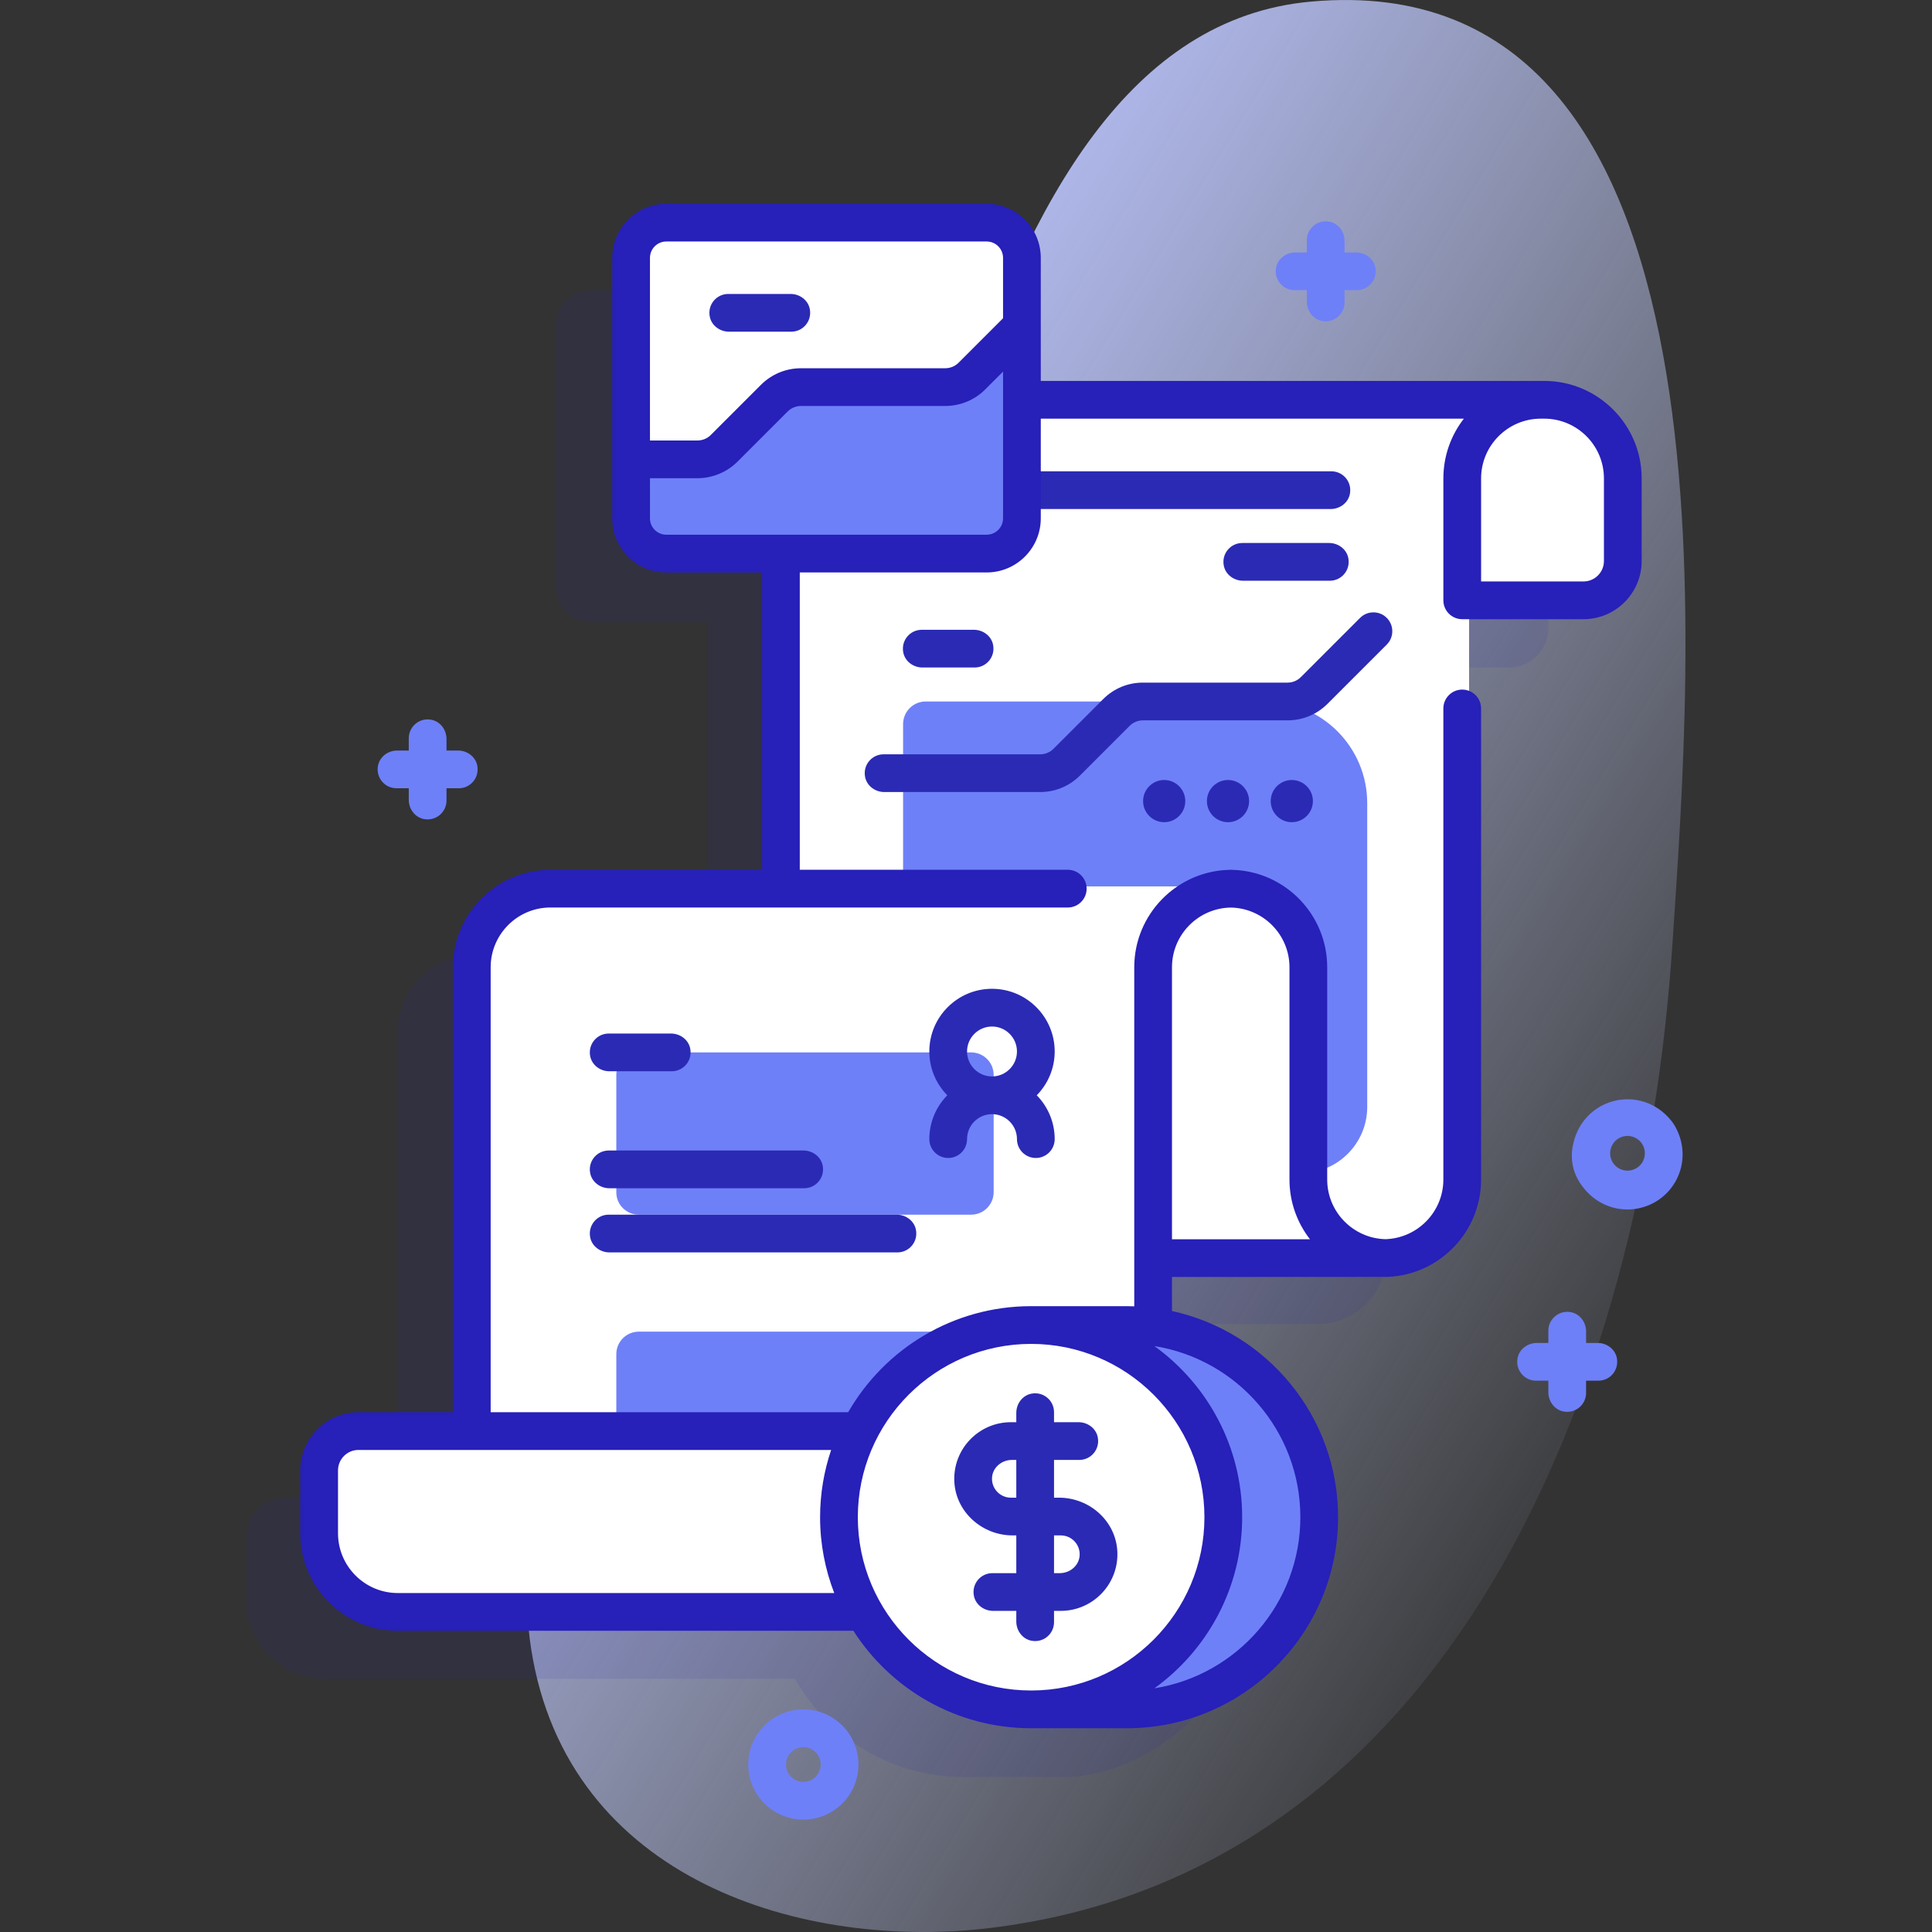 <svg id="Capa_1" enable-background="new 0 0 512 512" height="512" viewBox="0 0 512 512" width="512" xmlns="http://www.w3.org/2000/svg" xmlns:xlink="http://www.w3.org/1999/xlink"><rect x="0" y="0" width="512" height="512" fill="#333333" stroke="none"/><linearGradient id="SVGID_1_" gradientTransform="matrix(.987 .163 .163 -.987 -577.229 -1924.735)" gradientUnits="userSpaceOnUse" x1="1398.086" x2="1073.114" y1="-2083.998" y2="-1952.364"><stop offset="0" stop-color="#d2dbfc" stop-opacity="0"/><stop offset="1" stop-color="#b8c1fb"/></linearGradient><g><g><path d="m347.407.425c-95.818 8.652-105.091 192.428-146.416 286.587-20.478 46.658-68.772 94.794-60.258 149.782 9.605 62.035 72.897 80.075 121.683 74.14 120.723-14.685 172.899-141.053 180.797-260.801 4.869-73.829 20.3-260.192-95.806-249.708z" fill="url(#SVGID_1_)"/><path d="m389.275 123.899h-.787l.1 1h-137.259v-38.669c0-5.153-4.178-9.331-9.331-9.331h-85.338c-5.153 0-9.331 4.178-9.331 9.331v69.338c0 5.153 4.178 9.331 9.331 9.331h30.669v88h-61.166c-11.506 0-20.834 9.328-20.834 20.834v123.166h-29.582c-5.754 0-10.418 4.664-10.418 10.418v16.747c0 11.507 9.328 20.835 20.835 20.835h19.885 104.606c8.811 15.522 25.477 26 44.6 26h27.096c14.763 0 32.792-10.516 39.773-23.524 19.719-36.74-3.405-73.667-36.795-78.21v-18.266h63.734c10.088 0 18.266-8.178 18.266-18.266v-155.734h32.583c5.753 0 10.417-4.664 10.417-10.417v-21.807c-.001-11.473-9.427-20.776-21.054-20.776z" fill="#2b2ab5" opacity=".11"/><path d="m431.329 126.675v21.815c0 5.749-4.661 10.41-10.41 10.41h-45.59v-32.225c0-11.47-9.406-20.775-21.009-20.775h56.01c2.077 0 4.073.299 5.968.858 8.69 2.542 15.031 10.501 15.031 19.917z" fill="#fff"/><path d="m410.22 105.899c-11.538 0-20.891 9.32-20.891 20.796v185.374c0 11.504-9.326 20.83-20.83 20.83h-160.17v-206.16c0-11.51 9.33-20.84 20.84-20.84z" fill="#fff"/><path d="m352.642 134.899h-80.389c-2.402 0-4.611-1.607-5.086-3.962-.647-3.213 1.796-6.038 4.895-6.038h80.77c3.099 0 5.543 2.824 4.895 6.038-.474 2.355-2.683 3.962-5.085 3.962z" fill="#2b2ab5"/><path d="m352.415 153.899h-23.007c-2.403 0-4.612-1.609-5.084-3.965-.644-3.214 1.796-6.035 4.896-6.035h23.006c2.403 0 4.612 1.609 5.085 3.965.645 3.214-1.797 6.035-4.896 6.035z" fill="#2b2ab5"/><path d="m344.762 310.899h-105.433v-119c0-3.314 2.686-6 6-6h90.035c14.892 0 26.965 12.073 26.965 26.965v80.468c0 9.702-7.865 17.567-17.567 17.567z" fill="#6e80f8"/><path d="m369.324 333.899h-76.995v-77.153c0-11.509-9.404-20.847-20.995-20.847h55.99c2.288 0 4.485.36 6.551 1.041 8.396 2.722 14.454 10.569 14.454 19.806v56.306c0 11.51 9.404 20.847 20.995 20.847z" fill="#fff"/><path d="m328.22 234.899c-11.538 0-20.891 9.346-20.891 20.866v150.304c0 11.504-9.326 20.83-20.83 20.83h-160.17v-171.16c0-11.51 9.33-20.84 20.84-20.84z" fill="#fff"/><path d="m292.329 235.899h35" fill="#e4ffed"/><path d="m263.329 358.869v31.06c0 3.297-2.673 5.97-5.97 5.97h-88.06c-3.297 0-5.97-2.673-5.97-5.97v-31.06c0-3.297 2.673-5.97 5.97-5.97h88.06c3.297 0 5.97 2.673 5.97 5.97z" fill="#6e80f8"/><path d="m287.21 426.899h-181c-11.528 0-20.881-9.346-20.881-20.875v-16.698c0-5.76 4.681-10.427 10.445-10.427h160.109c5.764 0 10.445 4.668 10.445 10.427v16.698c.001 11.53 9.354 20.875 20.882 20.875z" fill="#fff"/><path d="m272.329 68.229v69.34c0 5.153-4.177 9.33-9.33 9.33h-85.34c-5.153 0-9.33-4.177-9.33-9.33v-69.34c0-5.153 4.177-9.33 9.33-9.33h85.34c5.153 0 9.33 4.178 9.33 9.33z" fill="#fff"/><path d="m209.703 87.899h-16.519c-2.403 0-4.612-1.609-5.084-3.965-.644-3.214 1.796-6.035 4.896-6.035h16.519c2.403 0 4.612 1.609 5.084 3.965.645 3.214-1.795 6.035-4.896 6.035z" fill="#2b2ab5"/><path d="m272.329 86.838v50.732c0 5.153-4.177 9.33-9.33 9.33h-85.34c-5.153 0-9.33-4.177-9.33-9.33v-15.67h17.673c2.661 0 5.222-1.042 7.099-2.909l13.335-13.183c1.888-1.856 4.438-2.909 7.109-2.909h38.379c1.366 0 2.701-.278 3.936-.794 1.175-.496 2.249-1.201 3.163-2.114z" fill="#6e80f8"/><path d="m299.787 452.899c29.69 0 53.455-25.371 50.797-55.616-2.321-26.407-24.995-46.384-51.504-46.384h-24.75v102z" fill="#6e80f8"/><circle cx="274.505" cy="402.073" fill="#fff" r="50.927"/><path d="m169.297 321.899h88.065c3.296 0 5.967-2.672 5.967-5.967v-31.066c0-3.296-2.672-5.967-5.967-5.967h-88.066c-3.296 0-5.967 2.672-5.967 5.967v31.124c0 3.264 2.672 5.909 5.968 5.909z" fill="#6e80f8"/><g fill="#2b2ab5"><path d="m178.016 283.899h-16.519c-2.403 0-4.612-1.609-5.084-3.965-.644-3.214 1.796-6.035 4.896-6.035h16.519c2.403 0 4.612 1.609 5.084 3.965.645 3.214-1.795 6.035-4.896 6.035z"/><path d="m213.119 314.899h-51.622c-2.403 0-4.612-1.609-5.084-3.965-.644-3.214 1.796-6.035 4.896-6.035h51.621c2.403 0 4.612 1.609 5.085 3.965.645 3.214-1.797 6.035-4.896 6.035z"/><path d="m237.829 331.899h-76.332c-2.403 0-4.612-1.609-5.084-3.965-.644-3.214 1.796-6.035 4.896-6.035h76.331c2.403 0 4.612 1.609 5.085 3.965.645 3.214-1.797 6.035-4.896 6.035z"/><g><circle cx="308.521" cy="212.299" r="5.59"/><circle cx="325.432" cy="212.299" r="5.59"/><circle cx="342.342" cy="212.299" r="5.59"/></g><path d="m258.278 176.899h-13.812c-2.403 0-4.612-1.609-5.084-3.965-.644-3.214 1.796-6.035 4.896-6.035h13.812c2.403 0 4.612 1.609 5.084 3.965.645 3.214-1.795 6.035-4.896 6.035z"/></g><path d="m431.281 320.522c-4.695 0-9.475-2.256-12.639-7.132-1.778-2.74-2.459-6.089-1.917-9.31 2.232-13.267 18.108-17.128 26.195-7.071.394.49.747 1.016 1.051 1.567 2.783 5.051 2.518 10.796-.434 15.323 0 0 0 0-.001 0-2.796 4.29-7.48 6.623-12.255 6.623zm8.068-9.623h.01zm-8.038-9.869c-1.505 0-2.981.735-3.863 2.087-1.386 2.125-.783 4.983 1.343 6.37 2.123 1.384 4.983.785 6.37-1.342 1.385-2.126.783-4.983-1.342-6.369-.774-.505-1.646-.746-2.508-.746z" fill="#6e80f8"/><path d="m212.896 482.214c-8.053 0-14.604-6.551-14.604-14.603s6.551-14.603 14.604-14.603c8.052 0 14.603 6.551 14.603 14.603s-6.551 14.603-14.603 14.603zm0-19.206c-2.538 0-4.604 2.064-4.604 4.603s2.065 4.603 4.604 4.603 4.603-2.065 4.603-4.603-2.065-4.603-4.603-4.603z" fill="#6e80f8"/><path d="m121.391 198.899h-3.062v-3.062c0-2.404-1.611-4.614-3.968-5.085-3.214-.642-6.032 1.798-6.032 4.897v3.25h-3.062c-2.403 0-4.612 1.609-5.084 3.965-.644 3.214 1.796 6.035 4.896 6.035h3.25v3.062c0 2.404 1.61 4.614 3.968 5.085 3.214.642 6.032-1.798 6.032-4.897v-3.25h3.25c3.1 0 5.54-2.821 4.896-6.035-.472-2.356-2.681-3.965-5.084-3.965z" fill="#6e80f8"/><path d="m359.391 66.899h-3.062v-3.062c0-2.404-1.611-4.613-3.968-5.085-3.214-.642-6.032 1.799-6.032 4.897v3.25h-3.062c-2.403 0-4.612 1.609-5.084 3.965-.644 3.214 1.796 6.035 4.896 6.035h3.25v3.062c0 2.404 1.61 4.613 3.968 5.085 3.214.642 6.032-1.799 6.032-4.897v-3.25h3.25c3.1 0 5.54-2.821 4.896-6.035-.472-2.356-2.681-3.965-5.084-3.965z" fill="#6e80f8"/><path d="m423.391 355.899h-3.062v-3.062c0-2.404-1.61-4.613-3.968-5.085-3.214-.642-6.032 1.798-6.032 4.897v3.25h-3.062c-2.403 0-4.612 1.609-5.084 3.965-.644 3.214 1.796 6.035 4.896 6.035h3.25v3.062c0 2.404 1.61 4.613 3.968 5.085 3.214.642 6.032-1.798 6.032-4.897v-3.25h3.25c3.1 0 5.54-2.821 4.896-6.035-.472-2.356-2.681-3.965-5.084-3.965z" fill="#6e80f8"/><path d="m281.123 426.899h-17.941c-2.403 0-4.612-1.609-5.084-3.965-.644-3.214 1.796-6.035 4.896-6.035h17.867c2.633 0 5.007-1.917 5.243-4.54.266-2.963-2.07-5.46-4.98-5.46h-12.76c-8.09 0-15.082-6.203-15.46-14.284-.402-8.595 6.475-15.716 14.983-15.716h17.942c2.403 0 4.612 1.609 5.084 3.965.644 3.214-1.796 6.035-4.896 6.035h-17.867c-2.632 0-5.006 1.917-5.242 4.538-.267 2.963 2.07 5.462 4.979 5.462h12.762c8.09 0 15.082 6.203 15.46 14.284.4 8.595-6.478 15.716-14.986 15.716z" fill="#2b2ab5"/><path d="m269.329 429.715v-55.288c0-2.404 1.61-4.614 3.968-5.085 3.214-.642 6.032 1.798 6.032 4.897v55.664c0 3.098-2.818 5.538-6.032 4.896-2.357-.47-3.968-2.68-3.968-5.084z" fill="#2b2ab5"/><path d="m279.505 278.652c0-9.16-7.453-16.613-16.613-16.613s-16.613 7.453-16.613 16.613c0 4.518 1.818 8.615 4.755 11.613-2.936 2.998-4.755 7.095-4.755 11.613 0 2.761 2.238 5 5 5s5-2.239 5-5c0-3.646 2.967-6.613 6.613-6.613s6.613 2.967 6.613 6.613c0 2.761 2.238 5 5 5s5-2.239 5-5c0-4.518-1.818-8.615-4.755-11.613 2.937-2.997 4.755-7.095 4.755-11.613zm-16.613-6.612c3.646 0 6.613 2.966 6.613 6.613s-2.967 6.613-6.613 6.613-6.613-2.967-6.613-6.613 2.966-6.613 6.613-6.613z" fill="#2b2ab5"/><path d="m275.662 209.899h-41.312c-2.403 0-4.612-1.609-5.084-3.965-.644-3.214 1.796-6.035 4.896-6.035h41.5c1.325 0 2.572-.517 3.51-1.454l13.185-13.183c2.811-2.812 6.551-4.362 10.528-4.362h38.325c1.336 0 2.592-.52 3.535-1.464l15.692-15.691c1.951-1.952 5.12-1.952 7.071 0 1.953 1.953 1.953 5.12 0 7.072l-15.691 15.691c-2.832 2.833-6.6 4.393-10.607 4.393h-38.31c-1.326 0-2.597.527-3.535 1.464l-13.174 13.173c-2.812 2.813-6.552 4.361-10.529 4.361z" fill="#2b2ab5"/></g><path d="m409.225 100.949h-133.407v-32.618c0-7.902-6.429-14.331-14.331-14.331h-84.908c-7.901 0-14.33 6.429-14.33 14.331l-.002 69.049c0 7.902 6.428 14.33 14.329 14.33h25.373v78.79h-56.086c-14.244 0-25.833 11.589-25.833 25.834v117.918h-25.036c-8.501 0-15.417 6.916-15.417 15.417v16.667c0 14.245 11.589 25.833 25.833 25.833h120.315c.139 0 .27-.03.406-.041 9.946 15.54 27.347 25.871 47.127 25.871h25.421c30.838 0 55.927-25.089 55.927-55.927 0-26.751-18.885-49.164-44.02-54.638v-9.017s57.168-.024 57.269-.03c13.698-.621 24.651-11.955 24.651-25.804v-124.833c0-2.761-2.238-5-5-5s-5 2.239-5 5v124.834c0 8.582-6.867 15.574-15.392 15.812-8.525-.237-15.391-7.229-15.392-15.81v-56.252c0-14.007-11.207-25.438-25.124-25.815-.061-.002-.117-.018-.178-.018-.089 0-.177.006-.265.007-.089-.001-.176-.007-.265-.007-.061 0-.118.016-.178.018-13.918.378-25.125 11.808-25.125 25.816v89.861c-.635-.021-1.268-.048-1.907-.048h-25.421c-20.714 0-38.82 11.328-48.485 28.106h-94.744v-117.92c0-8.731 7.103-15.834 15.833-15.834h137.106c2.762 0 5-2.239 5-5s-2.238-5-5-5h-71.021v-78.79h49.537c5.432 0 10.169-3.039 12.598-7.505 1.105-2.031 1.734-4.358 1.734-6.828v-26.427h112.123c-3.404 4.376-5.434 9.872-5.434 15.834v32.311c0 2.761 2.238 5 5 5h32.135c8.501 0 15.417-6.916 15.417-15.417v-21.894c.001-14.246-11.588-25.835-25.833-25.835zm-83.069 139.565c8.607.144 15.568 7.179 15.568 15.82v56.253c.001 5.96 2.03 11.456 5.435 15.832h-36.571v-72.084c-.001-8.642 6.961-15.678 15.568-15.821zm18.451 161.559c0 22.857-16.786 41.862-38.677 45.349 14.072-10.167 23.256-26.701 23.256-45.349s-9.183-35.182-23.256-45.349c21.891 3.487 38.677 22.492 38.677 45.349zm-71.348-45.926c25.324 0 45.927 20.603 45.927 45.927s-20.603 45.926-45.927 45.926-45.927-20.603-45.927-45.927 20.603-45.926 45.927-45.926zm-52.177 66.023h-115.672c-8.73 0-15.833-7.103-15.833-15.833v-16.667c0-2.987 2.43-5.417 5.417-5.417h125.266c-1.889 5.602-2.928 11.59-2.928 17.821 0 7.082 1.337 13.854 3.75 20.096zm44.734-284.79c0 .609-.129 1.188-.357 1.714-.667 1.535-2.195 2.613-3.972 2.613h-84.908c-2.388 0-4.33-1.943-4.33-4.331v-10.646h12.598c3.962 0 7.831-1.605 10.605-4.395l13.271-13.271c.956-.951 2.218-1.475 3.554-1.475h38.221c2.018 0 3.991-.402 5.885-1.202 1.797-.768 3.392-1.849 4.72-3.192l4.715-4.714v38.899zm-89.238-73.38h84.908c2.388 0 4.331 1.943 4.331 4.331v16.006l-11.807 11.807c-.434.439-.958.792-1.54 1.041-.637.269-1.301.405-1.974.405h-38.221c-3.997 0-7.764 1.558-10.615 4.395l-13.289 13.289c-.921.926-2.206 1.457-3.525 1.457h-12.598v-48.4c0-2.388 1.943-4.331 4.33-4.331zm248.481 84.677c0 2.987-2.43 5.417-5.417 5.417h-27.135v-27.311c0-8.731 7.103-15.834 15.833-15.834h.885c8.73 0 15.834 7.103 15.834 15.834z" fill="#2720b9"/></g></svg>